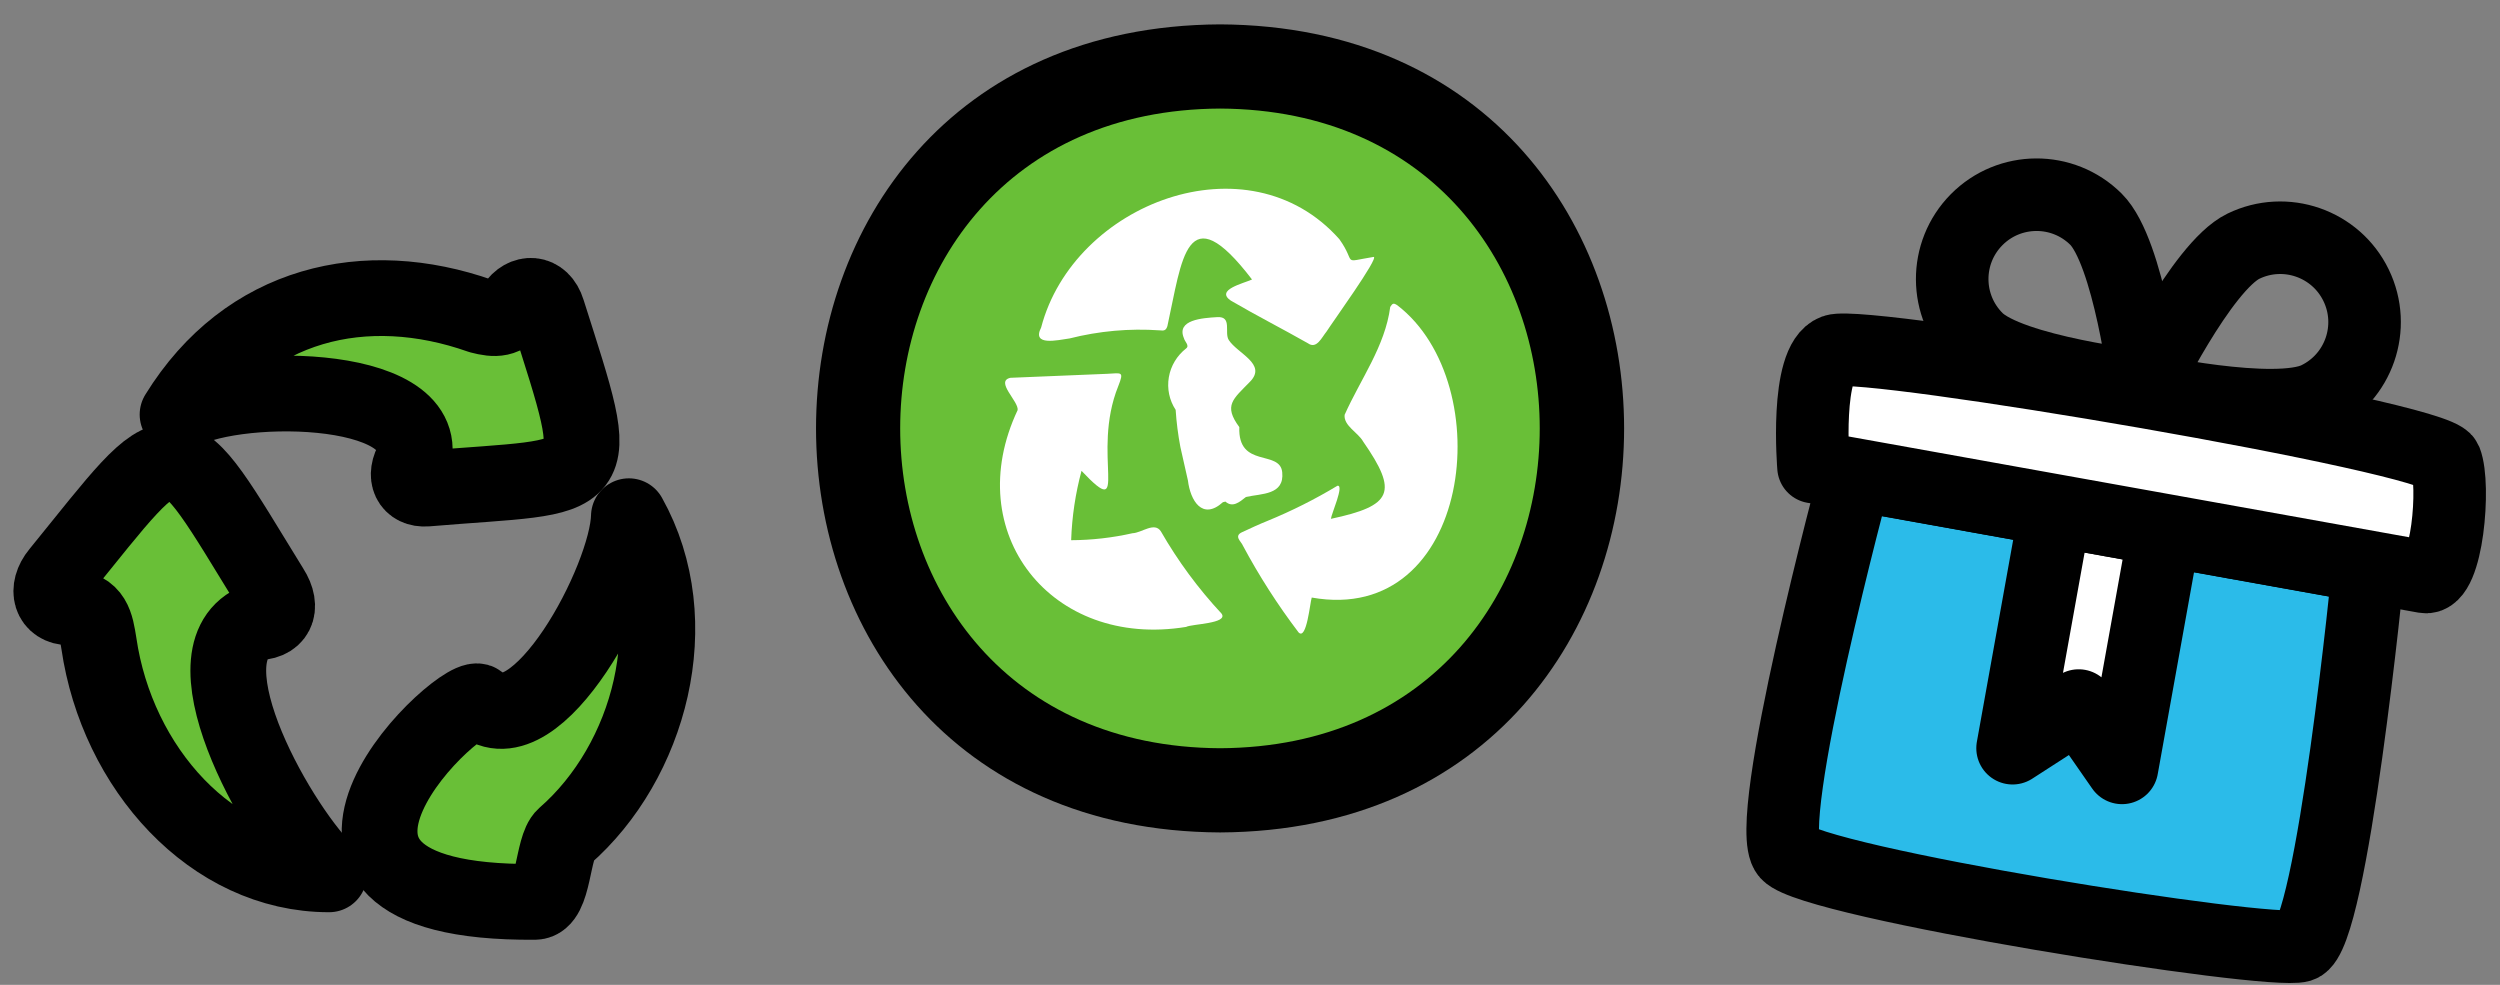 <svg width="99" height="39" viewBox="0 0 99 39" fill="none" xmlns="http://www.w3.org/2000/svg">
<rect x="0" y="0" width="99" height="39" fill="#808080" stroke="none"/>
<path d="M48.314 31.298C67.426 31.209 67.426 2.711 48.314 2.633C29.203 2.555 29.203 31.209 48.314 31.298Z" fill="#69BF37"/>
<path d="M48.315 32.965C26.981 32.854 26.981 1.076 48.315 0.965C69.648 1.076 69.648 32.854 48.315 32.965ZM48.315 4.299C31.425 4.388 31.425 29.541 48.315 29.63C65.193 29.541 65.193 4.388 48.315 4.299Z" fill="black"/>
<path d="M53.038 9.471C53.745 10.462 53.08 10.389 54.4 10.173C54.606 10.214 52.754 12.776 52.534 13.126C52.34 13.362 52.139 13.841 51.796 13.595C50.792 13.024 49.746 12.493 48.739 11.903C48.118 11.478 49.234 11.226 49.58 11.068C46.967 7.65 46.81 10.289 46.229 12.913C46.175 13.086 46.097 13.104 45.927 13.082C44.729 12.998 43.523 13.107 42.356 13.402C41.887 13.467 40.843 13.723 41.229 12.97C42.518 8.047 49.424 5.401 53.038 9.471Z" fill="white"/>
<path d="M45.972 21.044C46.645 22.215 47.45 23.307 48.373 24.298C48.659 24.698 47.189 24.706 46.969 24.826C41.628 25.697 38.008 21.094 40.299 16.238C40.345 15.895 39.394 15.1 40.011 14.961L43.845 14.803C44.415 14.775 44.52 14.691 44.284 15.289C43.187 17.999 44.801 20.733 42.828 18.645C42.587 19.543 42.449 20.465 42.418 21.392C43.234 21.388 44.049 21.296 44.846 21.116C45.214 21.104 45.718 20.648 45.972 21.044Z" fill="white"/>
<path d="M55.053 12.155C55.144 12.013 55.179 11.985 55.337 12.091C59.396 15.212 58.272 24.79 51.945 23.663C51.877 23.86 51.744 25.374 51.423 25.043C50.597 23.955 49.86 22.806 49.217 21.604C49.163 21.455 48.845 21.234 49.181 21.077C49.516 20.921 49.851 20.765 50.191 20.628C51.15 20.235 52.078 19.769 52.964 19.235C53.243 19.193 52.722 20.35 52.704 20.546C55.139 20.027 55.38 19.498 53.979 17.483C53.787 17.133 53.201 16.861 53.247 16.427C53.883 15.002 54.849 13.714 55.053 12.155Z" fill="white"/>
<path d="M49.077 16.914C48.439 16.049 48.828 15.809 49.504 15.112C50.181 14.415 49.007 14.003 48.66 13.466C48.471 13.175 48.808 12.524 48.208 12.558C47.609 12.593 46.575 12.664 46.883 13.392C46.913 13.526 47.114 13.683 46.974 13.795C46.609 14.08 46.363 14.487 46.286 14.938C46.209 15.388 46.305 15.849 46.556 16.231C46.588 16.725 46.651 17.216 46.743 17.702C46.867 18.25 47.042 19.028 47.042 19.028C47.137 19.814 47.608 20.626 48.429 19.886L48.527 19.863C48.81 20.113 49.079 19.89 49.34 19.68C49.957 19.541 50.868 19.608 50.776 18.701C50.685 17.793 49.016 18.562 49.077 16.914Z" fill="white"/>
<path d="M93.792 22.445L91.093 37.458L70.772 33.804L73.471 18.791L93.792 22.445Z" fill="#2BBBE9"/>
<path d="M93.792 22.445C93.792 22.445 92.35 37.085 91.093 37.458C89.836 37.83 71.795 34.954 70.772 33.804C69.749 32.653 73.471 18.791 73.471 18.791L93.792 22.445Z" stroke="black" stroke-width="2.873" stroke-linejoin="round"/>
<path d="M84.031 30.408L85.724 20.994L81.391 20.215L79.698 29.629L82.316 27.94L84.031 30.408Z" fill="white"/>
<path d="M84.031 30.408L85.724 20.994L81.391 20.215L79.698 29.629L82.316 27.94L84.031 30.408Z" stroke="black" stroke-width="2.873" stroke-linecap="round" stroke-linejoin="round"/>
<path d="M96.988 17.467L96.02 22.846L71.814 18.494L72.781 13.114L96.988 17.467Z" fill="white"/>
<path d="M96.85 18.237C97.229 19.192 96.911 23.006 96.021 22.846C95.131 22.686 71.815 18.494 71.815 18.494C71.815 18.494 71.464 14.316 72.644 13.885C73.823 13.454 96.471 17.282 96.85 18.237Z" stroke="black" stroke-width="2.873" stroke-linejoin="round"/>
<path d="M84.832 15.404C84.832 15.404 90.094 16.565 91.754 15.76C93.414 14.956 94.107 12.958 93.302 11.298C92.498 9.638 90.5 8.945 88.84 9.749C87.18 10.554 84.832 15.404 84.832 15.404Z" stroke="black" stroke-width="2.873"/>
<path d="M84.962 15.323C84.962 15.323 84.308 9.975 82.997 8.677C81.687 7.379 79.572 7.39 78.274 8.7C76.976 10.011 76.986 12.126 78.297 13.424C79.608 14.722 84.962 15.323 84.962 15.323Z" stroke="black" stroke-width="2.873"/>
<path d="M7.031 16.416C9.779 11.962 14.495 10.912 19.02 12.507C19.61 12.661 20.02 12.671 20.379 12.116C20.739 11.56 21.438 11.54 21.678 12.322C23.966 19.523 23.946 18.751 16.892 19.348C16.243 19.399 15.973 18.854 16.373 18.216C17.152 15.068 8.93 15.12 7.031 16.416Z" fill="#69BF37" stroke="black" stroke-width="3" stroke-linejoin="round"/>
<path d="M24.904 20.442C27.246 24.625 25.717 30.186 22.358 33.11C21.864 33.547 21.952 35.703 21.187 35.714C9.001 35.81 18.603 26.984 18.99 27.827C21.245 29.716 24.846 22.928 24.904 20.442Z" fill="#69BF37" stroke="black" stroke-width="3" stroke-linejoin="round"/>
<path d="M13.031 34.624C8.386 34.624 4.634 30.409 3.916 25.481C3.793 24.71 3.701 24.099 2.757 24.053C2.009 24.053 1.793 23.34 2.327 22.694C7.177 16.723 6.633 16.644 10.735 23.305C11.237 24.087 10.929 24.688 10.058 24.642C7.146 26.036 11.227 33.015 13.031 34.624Z" fill="#69BF37" stroke="black" stroke-width="3" stroke-linejoin="round"/>
</svg>
